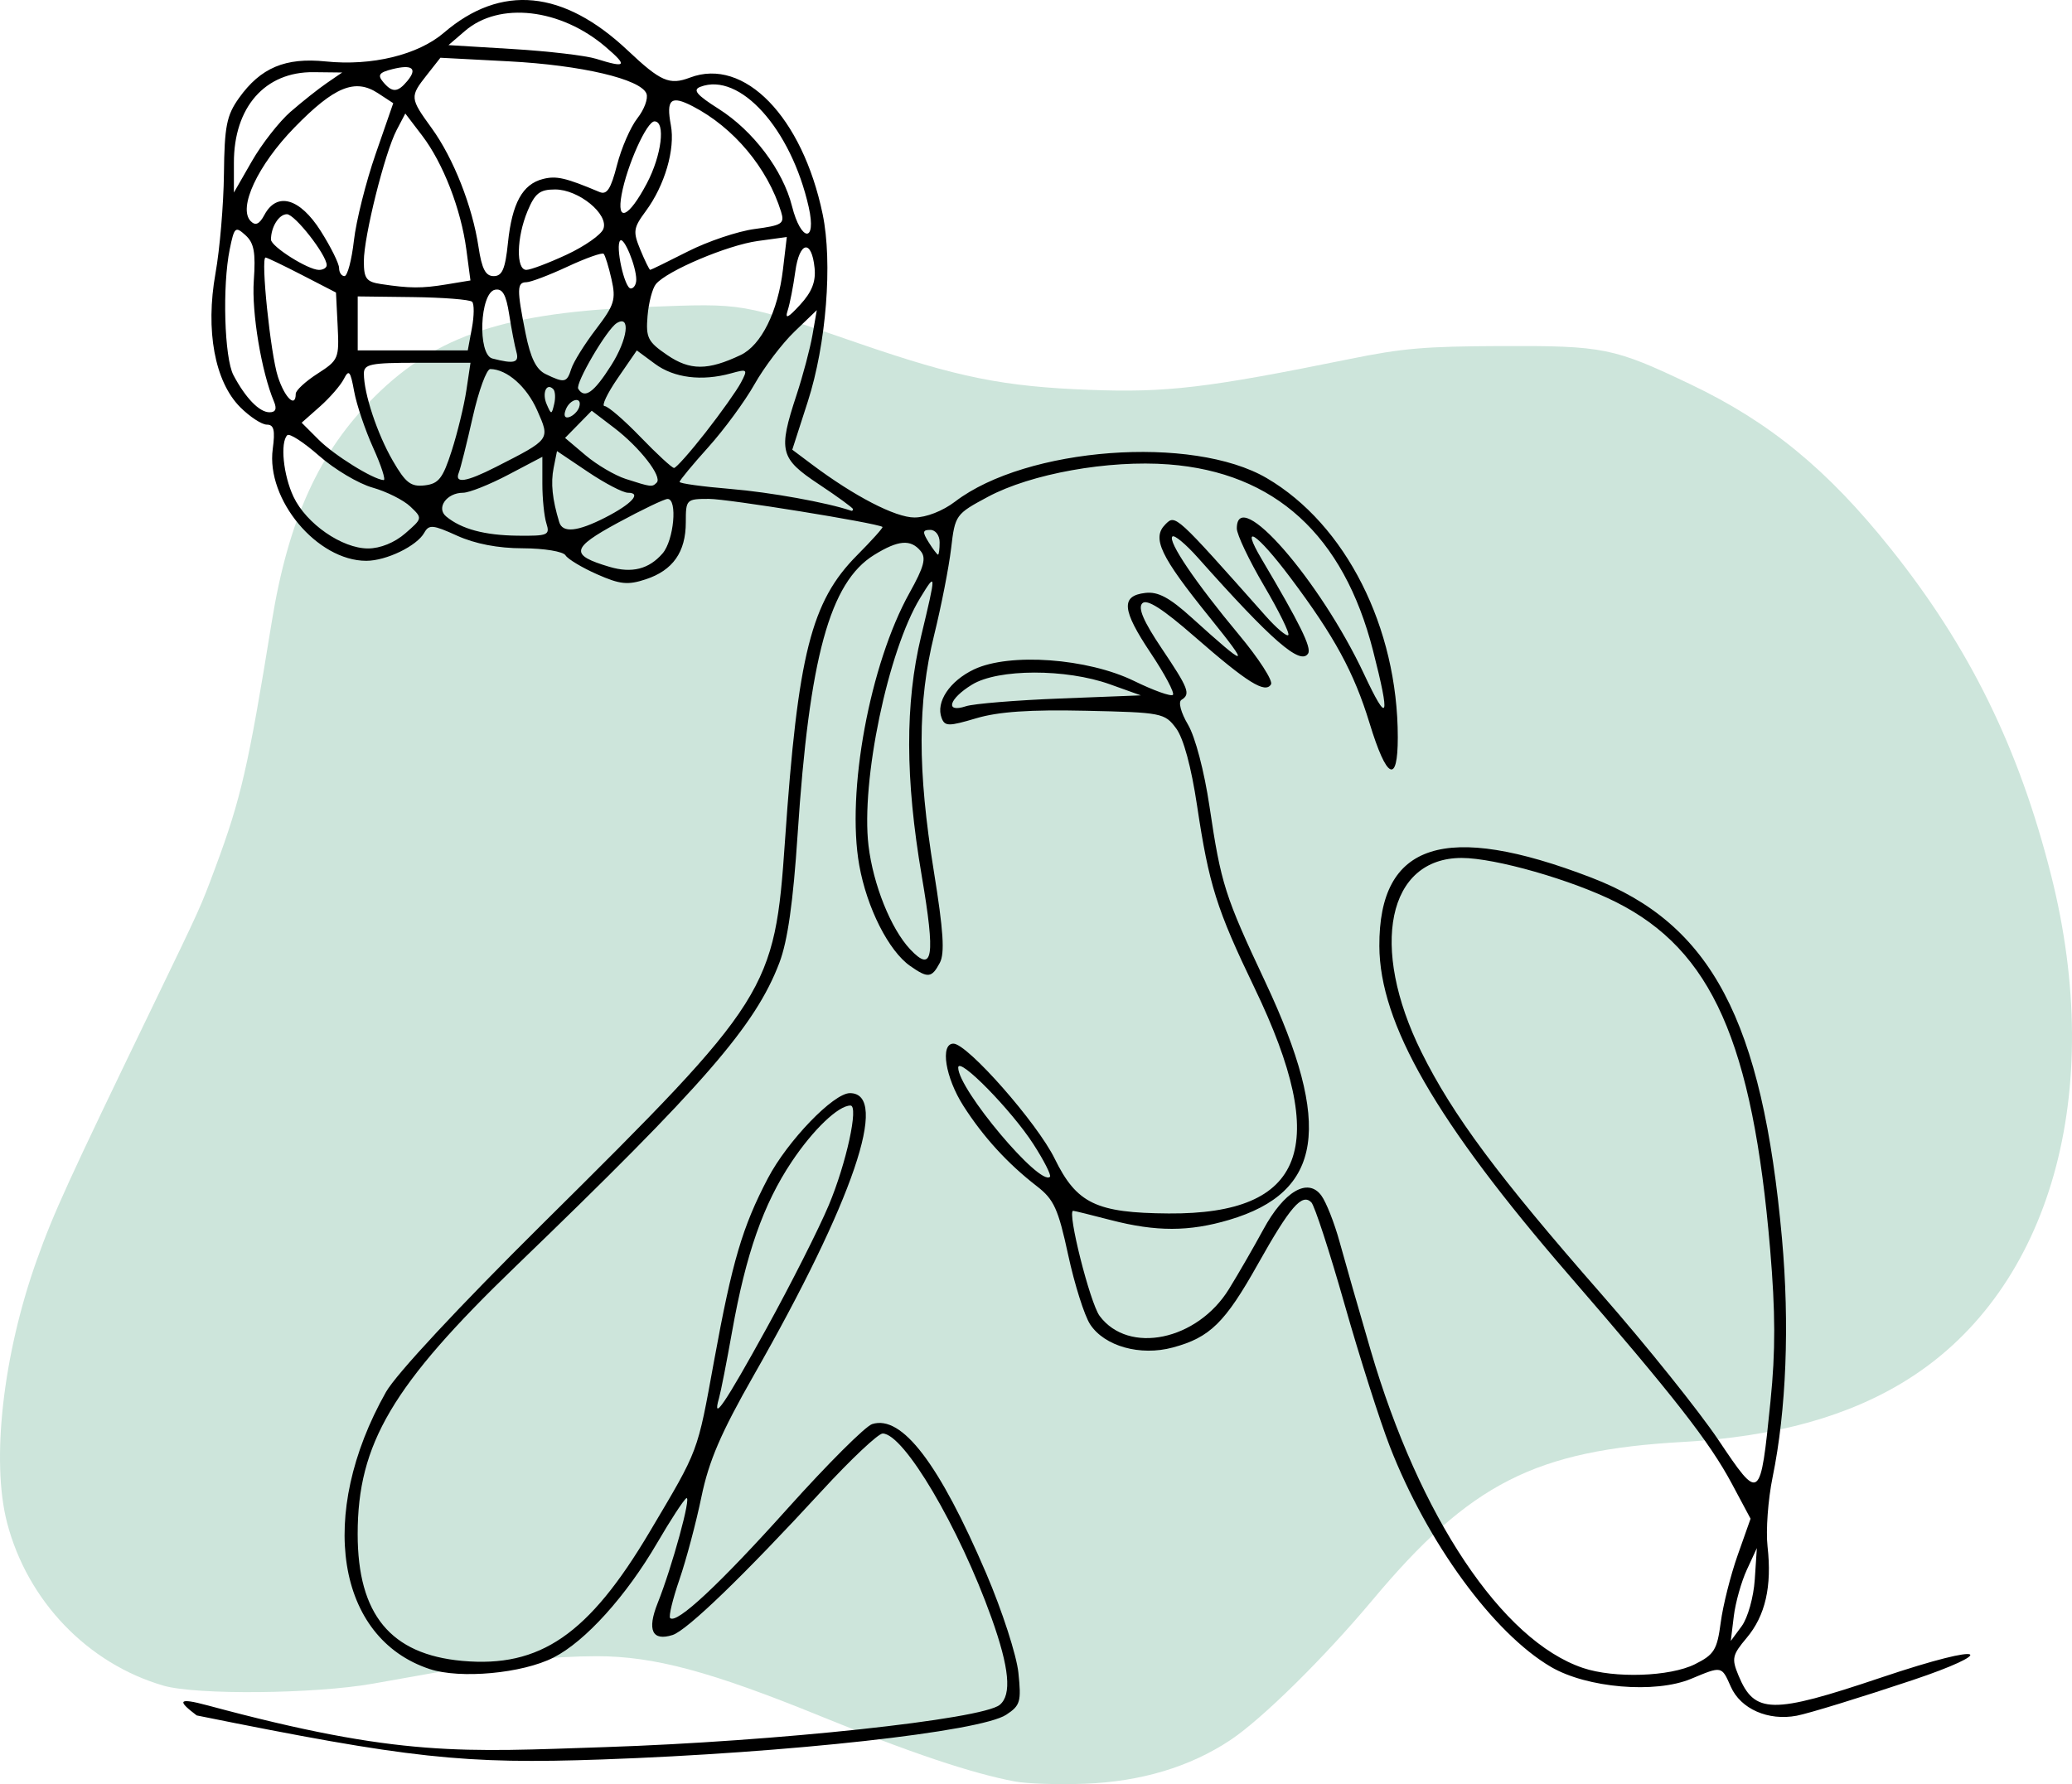 <svg xmlns:inkscape="http://www.inkscape.org/namespaces/inkscape" xmlns:sodipodi="http://sodipodi.sourceforge.net/DTD/sodipodi-0.dtd" xmlns="http://www.w3.org/2000/svg" xmlns:svg="http://www.w3.org/2000/svg" width="1325.614mm" height="1141.706mm" viewBox="0 0 1325.614 1141.706" id="svg1" xml:space="preserve" inkscape:version="1.4 (e7c3feb1, 2024-10-09)" sodipodi:docname="vy&#x301;kres.svg"><defs id="defs1"></defs><g inkscape:label="Vrstva 1" inkscape:groupmode="layer" id="layer1" transform="translate(-7941.926,1519.325)"><path style="fill:#cde5db;fill-opacity:1;stroke-width:11.631" d="m 8591.253,-379.316 c -27.578,-5.178 -67.293,-18.514 -123.913,-41.608 -70.496,-28.754 -107.007,-38.564 -143.531,-38.564 -26.958,0 -64.838,3.609 -95.695,9.119 -9.309,1.661 -30.774,5.472 -47.7,8.467 -37.361,6.611 -112.991,7.325 -133.869,1.264 -48.529,-14.089 -87.054,-54.208 -100.082,-104.222 -10.331,-39.666 -2.623,-107.701 19.073,-168.335 10.828,-30.259 19.534,-49.314 74.603,-163.286 30.368,-62.849 30.149,-62.365 39.573,-87.707 16.395,-44.088 21.006,-64.169 36.021,-156.879 10.702,-66.075 30.491,-109.42 66.027,-144.62 39.709,-39.333 83.954,-53.863 174.3,-57.241 62.333,-2.33 59.27,-2.858 135.175,23.292 63.27,21.797 92.567,27.705 147.718,29.79 49.401,1.869 74.996,-1.163 166.182,-19.683 34.302,-6.966 48.126,-8.156 96.94,-8.343 65.896,-0.255 72.26,1.035 121.559,24.562 50.501,24.101 87.454,54.45 127.834,104.991 50.504,63.21 82.12,127.567 102.691,209.044 35.155,139.234 -0.255,264.629 -90.969,322.201 -37.679,23.91 -84.804,37.109 -144.521,40.478 -94.697,5.341 -136.115,26.437 -198.678,101.191 -31.002,37.043 -70.757,76.213 -90.972,89.633 -25.869,17.172 -57.239,26.573 -93.143,27.911 -16.926,0.628 -37.006,0 -44.622,-1.454 z" id="path57"></path><path style="fill:#000000;stroke-width:14.971" d="m 9165.733,-444.243 c -33.34,11.149 -66.79,21.427 -74.335,22.844 -18.251,3.424 -35.834,-4.321 -42.135,-18.558 -5.937,-13.411 -5.595,-13.343 -25.413,-5.063 -22.959,9.593 -66.634,5.883 -89.669,-7.617 -36.79,-21.559 -79.106,-79.482 -103.088,-141.101 -6.298,-16.188 -19.322,-57.102 -28.943,-90.922 -9.619,-33.82 -19.188,-63.191 -21.264,-65.267 -5.981,-5.981 -13.584,2.81 -34.205,39.549 -21.08,37.56 -30.661,46.949 -54.436,53.352 -20.841,5.611 -43.68,-0.793 -52.869,-14.81 -3.66,-5.585 -9.982,-25.565 -14.05,-44.397 -6.397,-29.616 -9.107,-35.562 -20.065,-44.033 -18.656,-14.421 -34.293,-31.525 -46.976,-51.386 -11.562,-18.105 -15.035,-39.825 -6.368,-39.825 8.919,0 53.596,50.759 64.76,73.577 14.069,28.758 26.577,34.774 72.958,35.094 87.355,0.599 103.827,-42.668 54.926,-144.286 -24.306,-50.508 -29.16,-65.909 -36.783,-116.697 -3.737,-24.902 -8.687,-43.142 -13.439,-49.512 -7.28,-9.764 -9.134,-10.123 -57.721,-11.197 -35.756,-0.793 -55.917,0.584 -70.073,4.792 -17.733,5.265 -20.125,5.252 -22.191,-0.15 -3.898,-10.156 5.136,-23.715 20.73,-31.115 22.692,-10.768 72.66,-7.143 102.451,7.433 12.427,6.08 23.581,10.068 24.788,8.861 1.212,-1.213 -5.214,-13.288 -14.269,-26.847 -18.399,-27.552 -19.182,-36.554 -3.341,-38.385 8.114,-0.943 15.406,2.964 29.675,15.879 36.172,32.741 38.025,32.705 11.445,-0.225 -31.639,-39.203 -37.123,-50.729 -28.32,-59.532 6.439,-6.439 6.163,-6.692 64.191,58.682 6.906,7.78 13.405,13.261 14.441,12.178 1.033,-1.078 -5.949,-15.291 -15.526,-31.577 -9.578,-16.285 -17.414,-32.772 -17.414,-36.639 0,-27.935 53.086,32.854 81.422,93.237 15.382,32.781 16.924,28.703 5.716,-15.12 -18.899,-73.895 -62.836,-113.934 -130.708,-119.113 -38.518,-2.94 -88.051,5.942 -115.664,20.74 -20.664,11.074 -21.029,11.584 -23.553,33.033 -1.407,11.982 -6.298,36.937 -10.864,55.454 -10.626,43.094 -10.682,86.126 -0.195,151.08 6.166,38.196 7.101,52.538 3.822,58.664 -5.204,9.723 -7.563,9.97 -18.965,1.985 -13.784,-9.654 -27.691,-37.191 -32.57,-64.487 -8.358,-46.768 6.762,-128.668 32.182,-174.303 9.297,-16.689 10.785,-22.296 7.101,-26.736 -6.403,-7.714 -14.306,-7.048 -29.77,2.509 -28.339,17.514 -41.5,65.604 -48.942,178.84 -2.849,43.335 -6.38,68.229 -11.649,82.091 -15.306,40.283 -47.87,77.78 -168.814,194.384 -78.883,76.054 -101.004,113.546 -101.004,171.19 0,51.482 21.061,77.052 66.887,81.206 49.891,4.524 80.962,-16.879 119.968,-82.639 31.624,-53.315 30.311,-49.828 41.157,-109.305 11.619,-63.718 18.128,-85.805 34.45,-116.914 12.545,-23.908 41.977,-54.454 52.469,-54.454 25.617,0 2.13,68.935 -61.523,180.566 -21.016,36.858 -28.723,54.773 -33.488,77.844 -3.404,16.481 -9.723,40.236 -14.042,52.789 -4.317,12.551 -7.005,23.669 -5.969,24.704 4.109,4.108 31.616,-21.567 75.394,-70.371 25.282,-28.185 49.521,-52.373 53.867,-53.752 19.014,-6.036 42.87,25.209 72.946,95.538 10.217,23.892 19.433,52.337 20.605,63.595 1.928,18.519 1.228,20.96 -7.792,26.866 -16.577,10.861 -138.928,24.408 -258.471,28.618 -88.696,3.124 -123.019,-0.599 -259.443,-28.181 -11.769,-8.955 -13.209,-11.868 7.363,-6.322 123.142,33.199 162.84,29.61 254.061,26.595 109.248,-3.612 241.152,-17.751 252.358,-27.05 7.777,-6.455 6.159,-23.607 -5.237,-55.512 -20.766,-58.135 -56.093,-118.018 -69.679,-118.11 -2.826,0 -20.291,16.433 -38.808,36.561 -49.779,54.105 -86.341,89.437 -95.593,92.373 -13.048,4.142 -16.45,-3.105 -9.562,-20.373 9.304,-23.326 21.88,-69.326 18.358,-67.149 -1.704,1.048 -10.054,13.846 -18.556,28.428 -19.992,34.29 -46.039,63.132 -66.387,73.514 -19.936,10.169 -59.625,13.851 -79.31,7.354 -59.682,-19.697 -72.158,-98.846 -27.935,-177.217 6.452,-11.435 46.553,-54.511 100.659,-108.128 144.668,-143.361 148.031,-148.68 154.648,-244.709 8.223,-119.369 16.739,-153.094 46.12,-182.676 9.518,-9.584 16.83,-17.739 16.246,-18.123 -3.918,-2.581 -98.987,-17.947 -110.977,-17.938 -14.539,0.013 -14.852,0.329 -14.852,14.975 0,19.016 -8.235,30.751 -25.601,36.482 -11.532,3.806 -16.453,3.3 -31.164,-3.208 -9.61,-4.252 -18.698,-9.713 -20.197,-12.138 -1.516,-2.454 -13.602,-4.449 -27.248,-4.497 -15.959,0 -30.663,-2.873 -42.108,-8.065 -15.529,-7.045 -17.986,-7.267 -20.993,-1.894 -4.756,8.5 -24.318,17.968 -37.124,17.968 -31.384,0 -64.17,-39.218 -59.831,-71.57 1.617,-12.056 0.763,-15.571 -3.78,-15.571 -3.229,0 -10.885,-5.015 -17.012,-11.144 -16.321,-16.321 -22.383,-49.135 -15.833,-85.714 2.748,-15.352 5.177,-43.955 5.398,-63.562 0.344,-30.601 1.708,-37.479 9.626,-48.581 13.839,-19.403 29.678,-26.082 55.527,-23.414 29.402,3.035 59.003,-4.159 75.575,-18.363 36.579,-31.357 76.429,-27.508 117.646,11.364 21.074,19.875 26.684,22.32 39.789,17.337 34.706,-13.195 71.931,25.136 84.882,87.403 6.449,31.015 2.307,83.281 -9.506,119.916 l -9.929,30.793 12.483,9.367 c 27.182,20.399 53.466,34.012 65.668,34.012 7.541,0 18.129,-4.141 26.065,-10.194 45.632,-34.807 151.91,-42.783 199.378,-14.965 50.523,29.609 83.799,95.485 83.799,165.893 0,30.333 -7.099,26.794 -18.025,-8.987 -9.942,-32.562 -22.492,-55.656 -50.608,-93.129 -21.664,-28.874 -32.699,-35.995 -18.411,-11.884 24.453,41.268 31.983,56.566 29.679,60.294 -4.854,7.852 -23.104,-8.008 -70.507,-61.27 -7.749,-8.707 -15.099,-14.821 -16.334,-13.586 -3.086,3.085 14.902,29.639 42.537,62.794 12.707,15.245 21.956,29.571 20.555,31.838 -3.728,6.033 -15.069,-1.048 -48.876,-30.537 -20.552,-17.923 -30.523,-24.287 -33.459,-21.351 -2.936,2.936 0.734,11.497 12.297,28.724 17.418,25.94 18.734,29.365 12.717,33.084 -2.145,1.317 -0.329,8.141 4.22,15.854 4.635,7.855 10.403,29.82 13.754,52.372 7.363,49.55 9.756,57.081 35.708,112.317 43.215,91.981 36.774,134.424 -23.1,152.204 -25.646,7.615 -46.723,7.643 -75.693,0.15 -12.545,-3.268 -23.408,-5.942 -24.139,-5.942 -4.077,0 10.776,59.017 16.933,67.279 18.529,24.868 62.42,15.736 82.74,-17.216 6.033,-9.782 15.897,-26.881 21.923,-37.998 13.336,-24.607 28.591,-33.555 37.185,-21.811 3.124,4.271 8.367,17.57 11.65,29.552 3.283,11.981 12.219,43.174 19.859,69.317 31.155,106.619 84.124,185.941 135.825,203.402 20.123,6.797 55.679,5.611 71.696,-2.389 12.316,-6.153 14.156,-9.138 16.484,-26.732 1.437,-10.893 6.325,-30.282 10.854,-43.088 l 8.234,-23.284 -11.894,-22.267 c -14.312,-26.794 -36.943,-55.789 -104.251,-133.567 -85.024,-98.251 -121.154,-160.968 -121.352,-210.656 -0.269,-66.101 42.028,-79.759 135.572,-43.783 76.862,29.56 109.442,91.253 122.027,231.066 4.934,54.816 2.765,109.935 -6.005,152.636 -2.924,14.237 -4.382,34.178 -3.24,44.313 2.882,25.567 -1.392,44.304 -13.357,58.519 -9.235,10.976 -9.723,13.211 -5.241,24.034 10.252,24.751 21.266,24.924 90.997,1.437 71.943,-24.224 73.118,-16.084 20.586,1.483 z m -101.152,-64.212 1.332,-20.204 -6.403,13.864 c -3.523,7.625 -7.274,20.993 -8.339,29.706 l -1.934,15.845 6.999,-9.504 c 3.87,-5.252 7.599,-18.54 8.339,-29.707 z m 10.075,-114.356 c 3.235,-31.769 3.171,-56.899 -0.239,-97.143 -11.24,-132.383 -37.346,-191.246 -98.478,-222.045 -28.253,-14.234 -77.404,-28.308 -98.86,-28.308 -47.416,0 -59.185,56.783 -25.752,124.241 20.01,40.373 49.018,79.385 115.26,155.007 28.624,32.678 62.242,74.597 74.706,93.153 26.711,39.768 26.791,39.708 33.371,-24.905 z m -642.394,-46.353 c 15.572,-28.26 33.527,-63.79 39.898,-78.952 11.226,-26.721 19.291,-63.752 13.884,-63.752 -7.78,0 -23.877,15.4 -37.642,36.013 -18.114,27.127 -29.23,58.809 -38.091,108.562 -3.493,19.607 -7.252,38.768 -8.355,42.581 -4.66,16.111 3.653,3.918 30.306,-44.452 z m 170.942,-117.797 c -14.083,-21.908 -48.241,-56.728 -48.241,-49.178 0,13.945 52.345,76.232 58.713,69.865 0.943,-0.943 -3.767,-10.255 -10.472,-20.686 z m -71.606,-172.075 c -10.562,-61.85 -10.678,-110.139 -0.374,-153.125 9.795,-40.859 9.78,-41.509 -0.599,-24.505 -20.574,33.729 -37.977,117.16 -33.049,158.438 2.983,24.999 14.322,53.254 26.625,66.35 14.622,15.565 16.287,4.94 7.391,-47.157 z m 88.72,-113.308 51.493,-2.008 -19.805,-7.084 c -28.13,-10.063 -71.477,-9.975 -88.132,0.18 -14.95,9.114 -17.593,18.37 -3.961,13.866 4.902,-1.621 32.084,-3.849 60.405,-4.954 z m -254.492,-92.833 c 7.232,-8.363 9.677,-34.865 3.217,-34.865 -2.042,0 -16.361,6.861 -31.819,15.249 -30.025,16.292 -30.845,20.644 -5.319,28.215 14.298,4.24 25.21,1.467 33.92,-8.599 z m 177.253,-7.139 c 0,-4.421 -2.641,-7.921 -5.975,-7.921 -4.984,0 -5.154,1.317 -1.033,7.921 2.721,4.358 5.41,7.922 5.975,7.922 0.569,0 1.033,-3.564 1.033,-7.922 z m -341.853,-5.707 c 11.084,-9.641 11.092,-9.688 3.192,-17.188 -4.358,-4.135 -15.24,-9.583 -24.185,-12.105 -8.945,-2.521 -24.302,-11.662 -34.128,-20.311 -9.827,-8.65 -18.994,-14.596 -20.376,-13.216 -4.672,4.672 -2.545,25.666 3.997,39.453 8.168,17.212 30.997,33.034 47.665,33.034 7.812,0 17.011,-3.731 23.836,-9.668 z m 90.27,-6.375 c -1.422,-4.467 -2.578,-15.879 -2.578,-25.362 v -17.24 l -21.857,11.497 c -12.021,6.325 -25.023,11.499 -28.893,11.499 -10.444,0 -17.37,9.713 -10.81,15.158 9.726,8.072 24.528,12.066 45.654,12.318 19.48,0.225 20.868,-0.359 18.484,-7.87 z m 37.581,-3.705 c 16.941,-8.643 23.609,-15.9 14.607,-15.9 -3.178,0 -14.694,-6 -25.591,-13.334 l -19.814,-13.333 -2.153,10.764 c -1.931,9.656 -0.853,20.119 3.583,34.717 2.148,7.074 11.637,6.132 29.368,-2.913 z m 158.55,-5.437 c 0,-0.778 -9.804,-7.928 -21.785,-15.884 -24.978,-16.586 -26.14,-21.212 -14.33,-57.09 4.102,-12.457 8.701,-29.779 10.22,-38.494 l 2.762,-15.843 -14.313,13.779 c -7.873,7.578 -19.369,22.73 -25.547,33.669 -6.177,10.938 -19.486,29.062 -29.573,40.275 -10.089,11.213 -18.342,21.198 -18.342,22.191 0,0.988 14.706,3.022 32.678,4.511 25.224,2.088 61.716,8.689 77.239,13.969 0.539,0.18 0.988,-0.299 0.988,-1.078 z m -256.692,-37.364 c 3.693,-11.529 7.906,-28.907 9.363,-38.62 l 2.648,-17.661 h -34.118 c -29.862,0 -34.115,0.868 -34.095,6.931 0,12.885 8.538,38.527 18.451,55.688 8.246,14.273 11.595,16.867 20.45,15.845 8.953,-1.033 11.626,-4.464 17.302,-22.183 z m 131.144,20.415 c 3.757,-3.758 -10.824,-22.537 -27.192,-35.022 l -14.391,-10.976 -8.527,8.702 -8.527,8.702 13.108,11.093 c 7.21,6.101 18.796,12.92 25.746,15.153 16.396,5.27 16.812,5.319 19.784,2.347 z m -181.375,-22.233 c -5.177,-11.436 -10.668,-27.715 -12.203,-36.173 -2.371,-13.063 -3.364,-14.255 -6.589,-7.921 -2.087,4.101 -9.014,12.075 -15.393,17.721 l -11.596,10.264 10.905,10.906 c 9.934,9.933 34.804,25.396 41.536,25.824 1.512,0.15 -1.482,-9.183 -6.66,-20.62 z m 78.334,12.301 c 35.266,-17.963 34.895,-17.456 26.571,-36.32 -6.698,-15.185 -19.299,-26.278 -30.015,-26.425 -2.353,0 -7.394,13.755 -11.204,30.639 -3.808,16.884 -7.825,32.926 -8.925,35.649 -2.919,7.225 4.672,6.084 23.573,-3.543 z m 134.32,-22.203 c 9.794,-12.527 19.954,-26.844 22.577,-31.815 4.551,-8.628 4.262,-8.9 -6.331,-5.97 -18.673,5.165 -36.423,2.949 -48.623,-6.071 l -11.629,-8.598 -12.254,17.811 c -6.738,9.795 -10.508,17.809 -8.376,17.809 2.132,0 12.466,8.903 22.966,19.784 10.499,10.881 20.162,19.793 21.475,19.805 1.317,0.013 10.4,-10.228 20.194,-22.754 z m -80.922,-16.092 c 2.376,-7.129 -5.812,-5.63 -8.574,1.569 -1.482,3.858 -0.599,5.668 2.299,4.704 2.588,-0.868 5.412,-3.686 6.274,-6.273 z m -195.255,-3.713 c -7.982,-18.936 -14.312,-56.912 -12.879,-77.29 1.273,-18.108 0.165,-24.122 -5.332,-29.103 -6.468,-5.854 -7.146,-5.249 -10.056,8.963 -4.813,23.514 -3.464,69.574 2.361,80.596 7.753,14.667 16.588,23.766 23.079,23.766 3.949,0 4.836,-2.171 2.828,-6.931 z m 178.689,-7.903 c -4.328,-4.327 -7.295,2.555 -4.187,9.711 2.945,6.788 3.159,6.782 4.8,-0.15 0.943,-3.982 0.674,-8.289 -0.614,-9.572 z m -164.73,2.988 c 0,-2.159 6.274,-7.952 13.944,-12.873 13.433,-8.622 13.905,-9.735 12.873,-30.429 l -1.078,-21.481 -21.707,-11.198 c -11.939,-6.157 -22.442,-11.197 -23.342,-11.197 -3.22,0 3.159,61.697 7.886,76.248 4.421,13.613 11.417,20.309 11.417,10.93 z m 201.833,-18.222 c 10.544,-16.626 12.616,-32.606 3.497,-26.971 -6.309,3.898 -26.663,38.679 -24.594,42.025 4.111,6.652 9.994,2.452 21.096,-15.054 z m -25.546,2.262 c 1.392,-4.4 8.499,-15.809 15.784,-25.351 11.8,-15.459 12.885,-18.938 9.956,-31.922 -1.807,-8.015 -4.074,-15.361 -5.038,-16.324 -0.958,-0.958 -11.367,2.726 -23.122,8.196 -11.753,5.472 -23.598,9.966 -26.321,9.988 -6.084,0 -6.157,4.593 -0.524,32.649 3.19,15.885 6.789,23.191 12.873,26.139 12.089,5.854 13.559,5.551 16.391,-3.376 z m 108.33,-8.818 c 13.215,-6.267 23.904,-27.859 27.083,-54.715 l 2.466,-20.817 -18.57,2.545 c -19.33,2.65 -58.095,19.052 -65.168,27.574 -2.244,2.704 -4.654,11.894 -5.356,20.424 -1.153,13.905 0.15,16.49 12.586,24.984 14.583,9.966 25.948,9.966 46.96,0 z m -143.448,-1.996 c -1.078,-3.813 -3.151,-14.604 -4.612,-23.983 -1.988,-12.768 -4.261,-16.74 -9.053,-15.818 -9.767,1.882 -11.319,41.497 -1.725,44.006 13.993,3.659 17.352,2.741 15.39,-4.205 z m -28.468,-15.258 c 1.467,-7.848 1.522,-15.423 0.15,-16.834 -1.407,-1.407 -18.457,-2.761 -37.885,-2.997 l -35.32,-0.434 v 17.266 17.267 h 35.208 35.208 z m 219.244,-38.382 c -1.859,-18.656 -9.677,-17.274 -12.343,2.183 -1.288,9.436 -3.484,20.642 -4.867,24.899 -1.889,5.813 0.15,4.91 7.951,-3.621 7.509,-8.155 10.125,-14.78 9.259,-23.46 z m -235.46,10.427 15.285,-2.526 -2.612,-19.703 c -3.434,-25.886 -14.866,-55.388 -28.271,-72.964 l -10.797,-14.156 -5.535,10.562 c -7.581,14.469 -20.986,68.089 -20.986,83.945 0,11.105 1.564,13.204 10.893,14.617 18.49,2.801 26.179,2.841 42.022,0.225 z m 121.368,-3.07 c 0,-8.433 -7.813,-27.435 -10.27,-24.979 -3.268,3.268 2.762,30.661 6.749,30.661 1.936,0 3.521,-2.557 3.521,-5.683 z m -180.638,-25.014 c 1.422,-12.526 7.668,-37.423 13.875,-55.325 l 11.286,-32.55 -9.776,-6.404 c -14.665,-9.608 -27.914,-4.183 -53.298,21.827 -23.669,24.252 -36.482,51.711 -28.061,60.132 3.038,3.038 5.539,1.867 8.726,-4.088 7.982,-14.915 22.655,-10.732 35.962,10.253 6.488,10.229 11.797,20.924 11.797,23.766 0,2.841 1.551,5.166 3.449,5.166 1.897,0 4.614,-10.25 6.039,-22.776 z m 98.547,1.482 c 2.614,-25.326 9.3,-37.527 22.384,-40.846 8.595,-2.181 14.445,-0.838 36.151,8.31 4.779,2.015 7.283,-1.828 11.232,-17.234 2.794,-10.905 8.664,-24.383 13.043,-29.949 4.379,-5.566 6.993,-12.646 5.809,-15.731 -3.576,-9.319 -41.582,-18.255 -87.996,-20.689 l -43.838,-2.3 -8.644,10.988 c -11.012,14.001 -10.945,14.737 3.109,34.139 13.893,19.179 26.022,49.969 29.917,75.953 2.108,14.047 4.509,18.659 9.717,18.659 5.452,0 7.384,-4.511 9.116,-21.302 z m -115.958,14.298 c 0,-6.509 -20.383,-32.607 -25.465,-32.607 -5.085,0 -10.184,8.124 -10.184,16.227 0,4.424 23.669,19.387 30.699,19.408 2.723,0.01 4.951,-1.362 4.951,-3.027 z m 153.553,-6.747 c 11.473,-5.343 22.022,-12.736 23.439,-16.43 3.607,-9.4 -15.774,-25.273 -30.86,-25.273 -9.794,0 -12.866,2.397 -17.604,13.736 -7.096,16.986 -7.53,37.771 -0.793,37.718 2.725,0 14.339,-4.409 25.814,-9.75 z m 77.562,-2.06 c 12.742,-6.461 31.949,-12.912 42.681,-14.336 17.583,-2.332 19.26,-3.421 16.926,-10.978 -8.68,-28.121 -30.36,-54.014 -56.577,-67.571 -13.966,-7.222 -17.084,-4.521 -13.967,12.099 2.879,15.339 -3.891,38.551 -16.041,55.005 -7.987,10.816 -8.297,13.038 -3.46,24.757 2.924,7.08 5.756,12.851 6.294,12.822 0.539,0 11.405,-5.337 24.145,-11.798 z m 77.275,-28.308 c -11.274,-50.178 -44.147,-86.683 -69.35,-77.012 -5.075,1.948 -2.43,5.132 11.711,14.101 22.128,14.034 41.136,39.253 46.931,62.267 5.795,23.014 15.87,23.619 10.707,0.644 z m -103.587,-15.201 c 9.456,-17.879 12.152,-39.705 4.904,-39.705 -4.952,0 -17.584,28.134 -21.038,46.859 -3.365,18.239 4.566,14.722 16.134,-7.154 z m -227.795,-45.955 c 7.303,-6.365 17.691,-14.601 23.086,-18.299 l 9.809,-6.723 -18.281,-0.21 c -31.062,-0.359 -51.069,22.408 -50.999,58.02 v 19.011 l 11.535,-20.113 c 6.346,-11.063 17.511,-25.323 24.812,-31.688 z m 74.564,-19.592 c 6.666,-8.033 3.177,-10.776 -9.622,-7.563 -8.374,2.102 -9.563,3.729 -5.924,8.114 5.846,7.044 9.345,6.919 15.546,-0.554 z m 126.898,-21.785 c -28.859,-24.672 -68.041,-29.14 -89.985,-10.264 l -10.571,9.092 41.253,2.508 c 22.688,1.377 46.599,4.186 53.135,6.235 19.409,6.087 20.532,4.708 6.168,-7.571 z" id="path24" inkscape:export-filename="path24.png" inkscape:export-xdpi="96" inkscape:export-ydpi="96" sodipodi:nodetypes="sccscccssccssssscccccccsssscscssccscccscsssscscscccscsccscsccscsscccscsccccsccccscccscsscscccssscscsscsccccsscsscscssssccsccccsscsccccsssccscsscsssccccsccccccccccsssscccscscscscsscccccscccccccsccscccsscssccccccsccsccssccssccscscscsccccssccccccscsccsscccccsccccccccccccsccscsccsccccccccscccscccscccccccscccsscsccccccccccccccsccccsccsscccccccccccccccccsccsscsssscccsssscsscccccscsccscscssscscsscccccscscsccccscsccsccccccccccccsscccccccc"></path></g></svg>